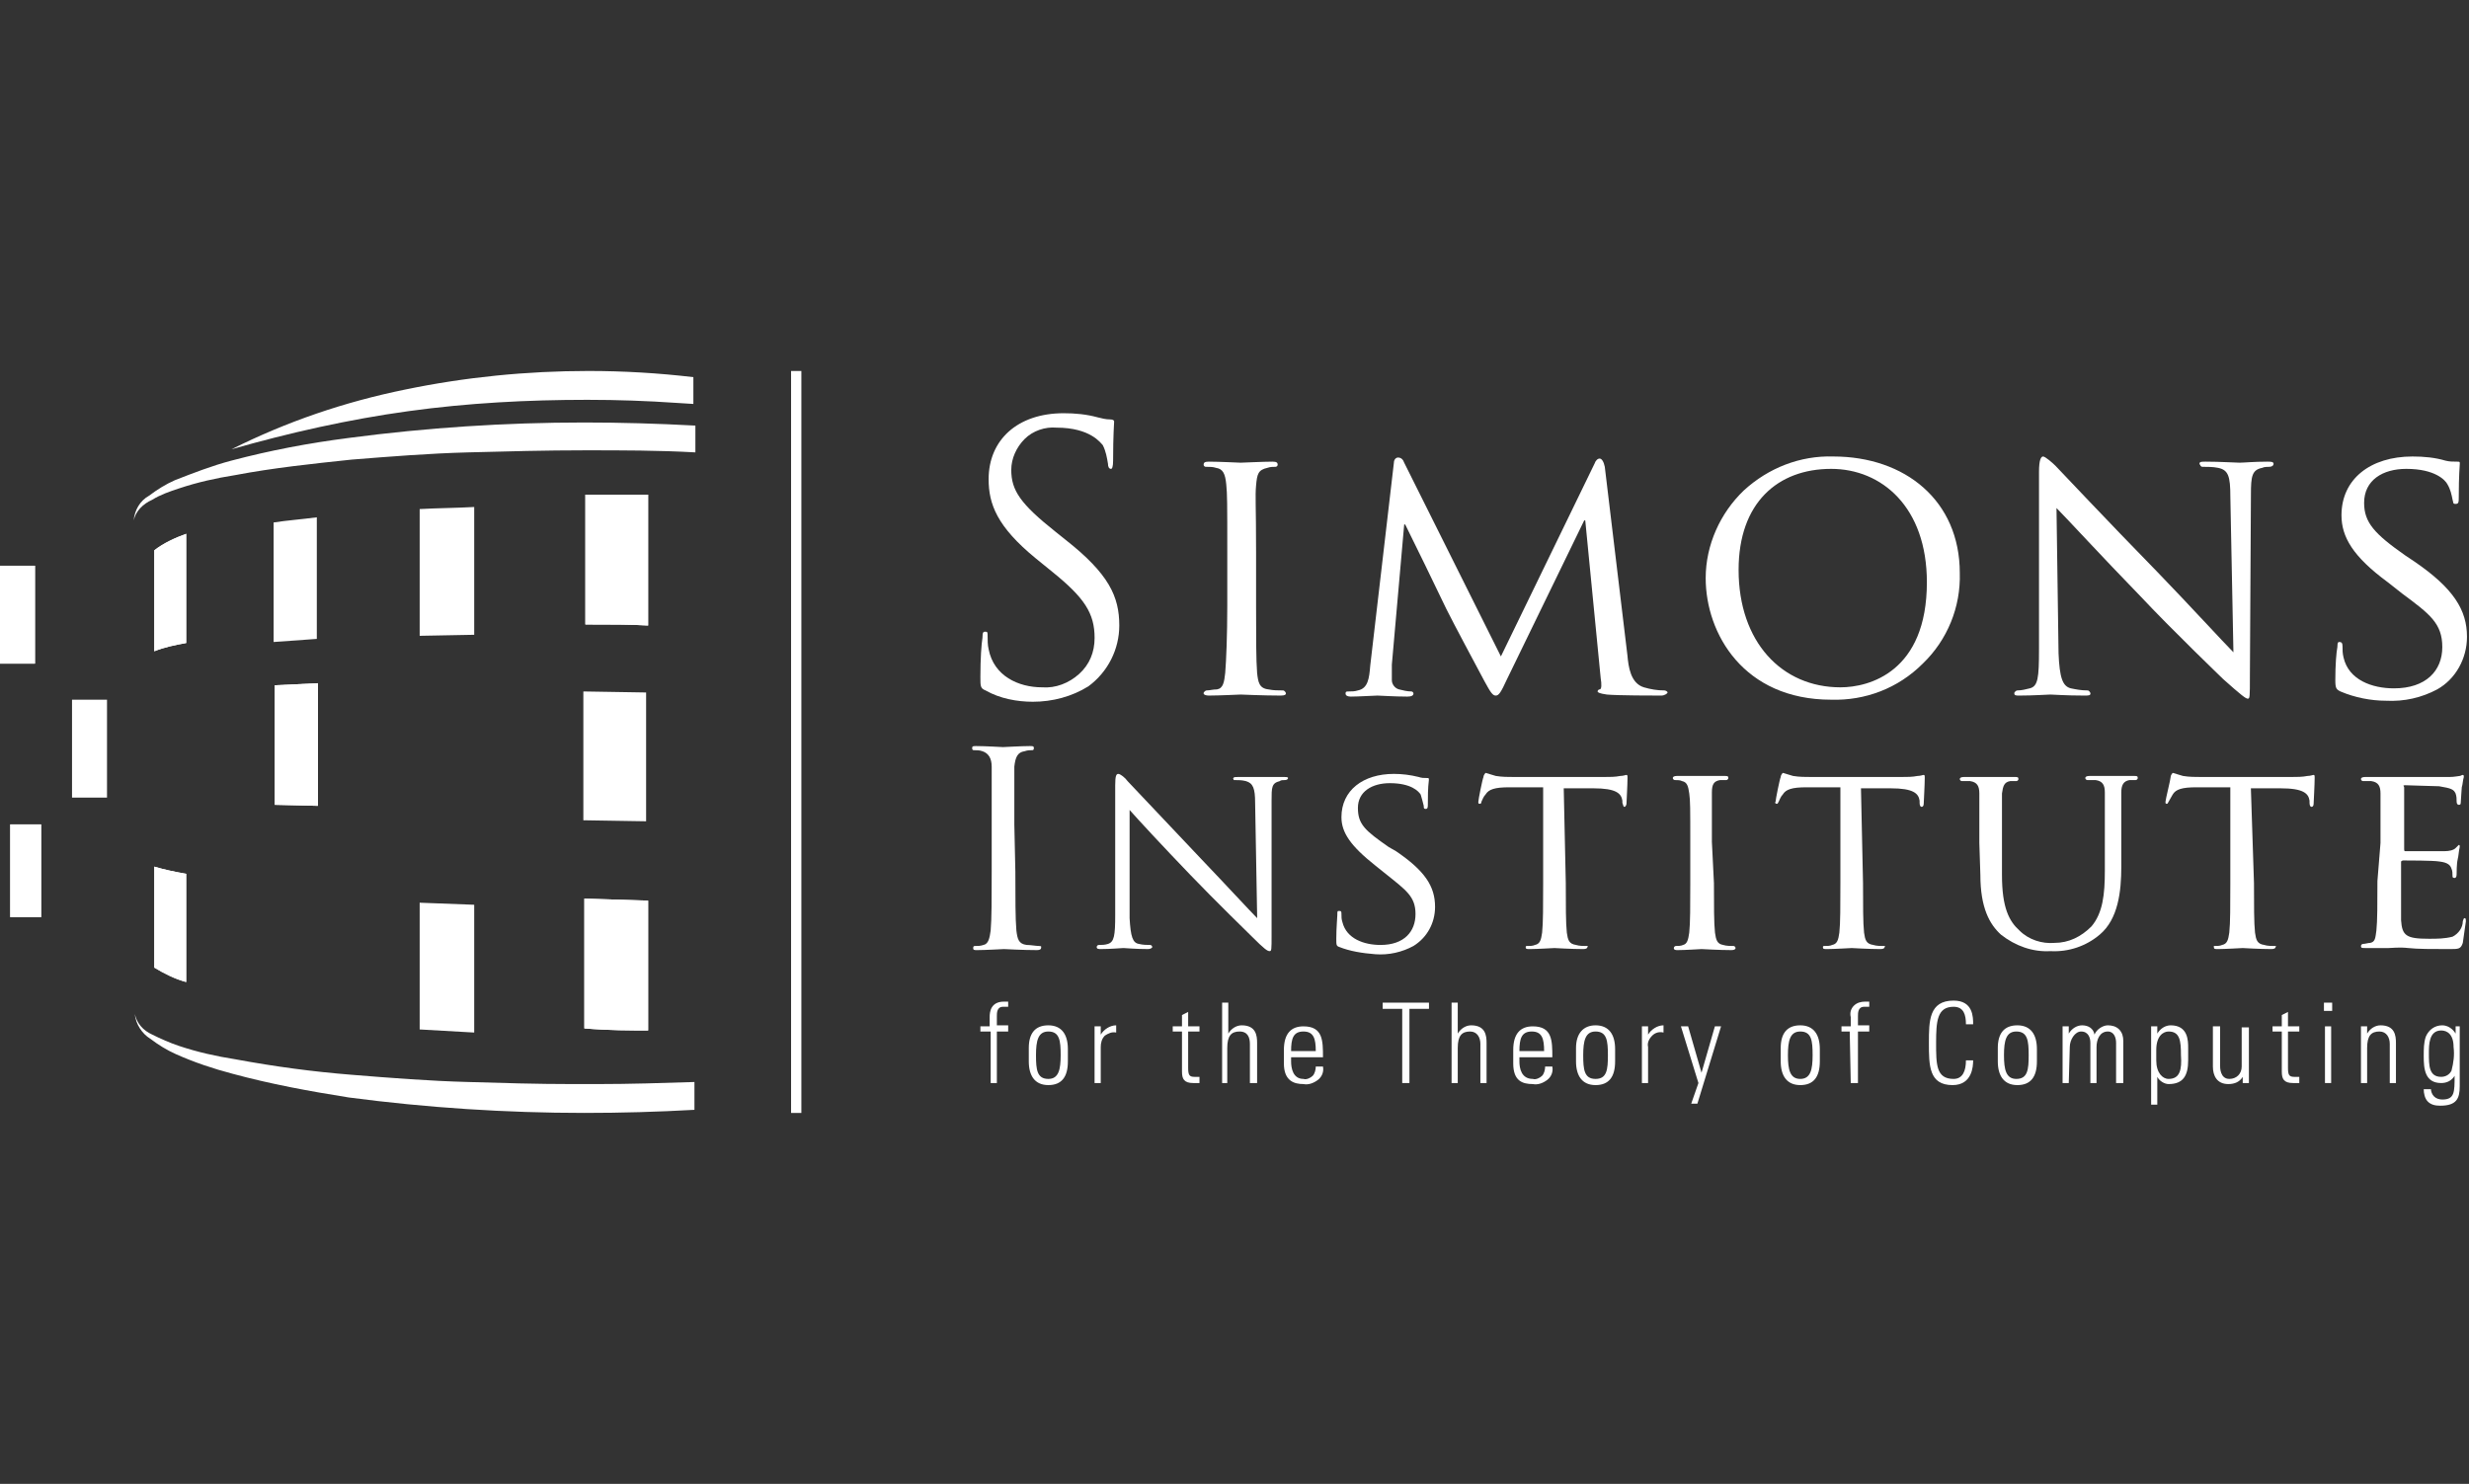 <svg width="173" height="104" viewBox="0 0 173 104" fill="none" xmlns="http://www.w3.org/2000/svg">
<rect x="0" y="0" width="173" height="104" fill="#333333" stroke="none"/>
<g clip-path="url(#clip0_2378_1003)">
<path d="M2.881 57.778H0.719V64.278H2.881V57.778Z" fill="white"/>
<path d="M10.812 38.567V45.645C11.533 45.356 12.254 45.211 13.047 45.067V37.411C12.254 37.7 11.461 38.061 10.812 38.567Z" fill="white"/>
<path d="M19.25 48.028V56.406L22.277 56.478V47.883L19.25 48.028Z" fill="white"/>
<path d="M10.812 60.739V67.817C11.533 68.25 12.254 68.611 13.047 68.828V61.244C12.254 61.1 11.533 60.956 10.812 60.739Z" fill="white"/>
<path d="M40.945 62.978V72.078C42.675 72.222 44.189 72.222 45.414 72.222V63.122L40.945 62.978Z" fill="white"/>
<path d="M45.413 34.667C44.187 34.667 42.673 34.667 41.016 34.667V43.767C42.746 43.767 44.259 43.767 45.413 43.839V34.667Z" fill="white"/>
<path d="M2.451 39.65H0V46.511H2.451V39.65Z" fill="white"/>
<path d="M2.881 57.778H0.719V64.278H2.881V57.778Z" fill="white"/>
<path d="M10.812 38.567V45.645C11.533 45.356 12.254 45.211 13.047 45.067V37.411C12.254 37.7 11.461 38.061 10.812 38.567Z" fill="white"/>
<path d="M19.25 48.028V56.406L22.277 56.478V47.883L19.25 48.028Z" fill="white"/>
<path d="M10.812 60.739V67.817C11.533 68.25 12.254 68.611 13.047 68.828V61.244C12.254 61.1 11.533 60.956 10.812 60.739Z" fill="white"/>
<path d="M40.945 62.978V72.078C42.675 72.222 44.189 72.222 45.414 72.222V63.122L40.945 62.978Z" fill="white"/>
<path d="M45.413 34.667C44.187 34.667 42.673 34.667 41.016 34.667V43.767C42.746 43.767 44.259 43.767 45.413 43.839V34.667Z" fill="white"/>
<path d="M56.151 26H55.43V78H56.151V26Z" fill="white"/>
<path d="M2.451 39.65H0V46.511H2.451V39.65Z" fill="white"/>
<path d="M40.946 75.978H40.081C37.63 75.978 35.251 75.906 32.8 75.833C30.061 75.761 27.322 75.544 24.655 75.328C21.916 75.111 19.249 74.75 16.509 74.244C15.14 74.028 13.842 73.739 12.545 73.305C11.896 73.089 11.247 72.8 10.671 72.511C10.022 72.222 9.589 71.717 9.445 71.067C9.517 71.789 9.95 72.439 10.527 72.8C11.103 73.233 11.68 73.594 12.329 73.883C13.626 74.461 14.924 74.894 16.293 75.255C18.96 75.978 21.7 76.483 24.439 76.917C29.917 77.639 35.467 78 40.946 78C43.541 78 46.064 77.928 48.659 77.783V75.833C46.424 75.906 44.117 75.978 41.883 75.978H40.946Z" fill="white"/>
<path d="M10.665 35.028C11.241 34.667 11.89 34.45 12.539 34.233C13.836 33.8 15.134 33.511 16.503 33.294C19.171 32.789 21.91 32.5 24.649 32.211C27.388 31.994 30.055 31.778 32.794 31.706C35.533 31.633 38.273 31.561 41.012 31.561C43.607 31.561 46.13 31.561 48.725 31.706V29.828C46.058 29.683 43.463 29.611 40.94 29.611C35.389 29.611 29.911 29.972 24.433 30.694C21.621 31.055 18.954 31.561 16.215 32.283C14.845 32.644 13.548 33.15 12.251 33.656C11.602 33.944 11.025 34.306 10.448 34.739C9.8 35.1 9.439 35.75 9.367 36.472C9.511 35.822 10.016 35.317 10.665 35.028Z" fill="white"/>
<path d="M41.232 26C36.907 26 32.582 26.433 28.401 27.3C24.148 28.167 20.111 29.539 16.219 31.489C20.255 30.333 24.436 29.394 28.617 28.817C32.798 28.239 36.979 28.022 41.16 28.022C43.25 28.022 45.34 28.094 47.431 28.239L48.584 28.311V26.433C46.133 26.144 43.682 26 41.232 26Z" fill="white"/>
<path d="M19.172 36.617V44.995L22.199 44.778V36.256C21.118 36.4 20.109 36.472 19.172 36.617Z" fill="white"/>
<path d="M29.406 35.678V44.561L33.227 44.489V35.533C31.929 35.606 30.704 35.606 29.406 35.678Z" fill="white"/>
<path d="M29.406 63.267V72.15L33.227 72.367V63.411L29.406 63.267Z" fill="white"/>
<path d="M7.498 49.039H5.047V55.9H7.498V49.039Z" fill="white"/>
<path d="M45.272 48.533L40.875 48.461V57.489L45.272 57.561V48.533Z" fill="white"/>
<path d="M69.056 48.389C68.695 48.245 68.695 48.1 68.695 47.45C68.695 46.15 68.767 45.139 68.84 44.706C68.84 44.272 68.912 44.272 69.056 44.272C69.2 44.272 69.2 44.344 69.2 44.561C69.2 44.85 69.2 45.211 69.272 45.5C69.632 47.378 71.362 48.172 73.02 48.172C73.957 48.245 74.894 47.883 75.615 47.233C76.336 46.583 76.697 45.717 76.697 44.706C76.697 42.972 75.976 41.889 73.741 40.083L72.588 39.145C69.849 36.906 69.272 35.317 69.272 33.583C69.272 30.839 71.29 28.961 74.534 28.961C75.327 28.961 76.12 29.033 76.913 29.25C77.201 29.322 77.49 29.395 77.778 29.395C77.994 29.395 78.066 29.467 78.066 29.539C78.066 29.683 77.994 30.478 77.994 32.283C77.994 32.717 77.922 32.861 77.85 32.861C77.706 32.861 77.634 32.717 77.634 32.5C77.562 32.067 77.49 31.633 77.273 31.2C77.129 31.056 76.408 29.972 74.029 29.972C73.237 29.9 72.372 30.189 71.795 30.767C71.218 31.345 70.858 32.139 70.858 32.933C70.858 34.378 71.507 35.317 73.957 37.267L74.678 37.844C77.706 40.228 78.427 41.817 78.427 43.839C78.427 45.5 77.634 47.089 76.264 48.1C75.111 48.822 73.741 49.183 72.372 49.183C71.29 49.183 70.065 48.967 69.056 48.389Z" fill="white"/>
<path d="M88.012 42.467C88.012 44.561 88.012 46.294 88.084 47.161C88.156 47.811 88.228 48.244 88.877 48.317C89.238 48.389 89.526 48.389 89.886 48.389C89.958 48.389 89.958 48.389 90.031 48.461C90.031 48.461 90.103 48.533 90.103 48.605C90.103 48.678 90.031 48.75 89.742 48.75C88.517 48.75 87.003 48.678 86.931 48.678C86.859 48.678 85.417 48.75 84.696 48.75C84.48 48.75 84.336 48.678 84.336 48.605C84.336 48.533 84.336 48.533 84.408 48.461C84.408 48.461 84.48 48.389 84.552 48.389C84.768 48.389 84.985 48.317 85.273 48.317C85.706 48.244 85.778 47.811 85.85 47.161C85.922 46.294 85.994 44.489 85.994 42.467V38.639C85.994 35.244 85.994 34.667 85.922 33.944C85.85 33.222 85.706 32.861 85.201 32.789C84.985 32.717 84.768 32.717 84.48 32.717C84.408 32.717 84.336 32.644 84.336 32.572C84.336 32.428 84.408 32.355 84.696 32.355C85.417 32.355 86.859 32.428 86.931 32.428C87.075 32.428 88.517 32.355 89.165 32.355C89.454 32.355 89.526 32.428 89.526 32.572C89.526 32.644 89.454 32.717 89.382 32.717C89.165 32.717 89.021 32.717 88.805 32.789C88.156 32.933 88.084 33.222 88.012 34.017C87.94 34.811 88.012 35.317 88.012 38.711V42.467Z" fill="white"/>
<path d="M114.032 45.933C114.104 46.728 114.248 47.883 115.185 48.172C115.69 48.317 116.122 48.389 116.627 48.389C116.699 48.389 116.843 48.461 116.843 48.533C116.843 48.605 116.627 48.75 116.411 48.75C115.906 48.75 113.383 48.75 112.59 48.678C112.086 48.605 111.942 48.533 111.942 48.461C111.942 48.389 112.014 48.317 112.086 48.317C112.23 48.317 112.23 47.956 112.158 47.522L111.077 36.472H111.005L105.598 47.594C105.166 48.533 105.022 48.75 104.805 48.75C104.589 48.75 104.445 48.533 104.012 47.739C103.436 46.656 101.922 43.839 101.345 42.683C100.697 41.311 98.895 37.628 98.462 36.761H98.39L97.525 46.583C97.525 46.944 97.525 47.306 97.525 47.667C97.525 47.956 97.741 48.244 98.03 48.317C98.318 48.389 98.606 48.461 98.895 48.461C98.967 48.461 99.039 48.533 99.039 48.605C99.039 48.75 98.895 48.822 98.606 48.822C97.741 48.822 96.66 48.75 96.516 48.75C96.3 48.75 95.218 48.822 94.642 48.822C94.425 48.822 94.281 48.75 94.281 48.605C94.281 48.461 94.353 48.461 94.498 48.461C94.714 48.461 94.93 48.461 95.146 48.389C95.867 48.244 95.939 47.522 96.011 46.656L97.669 32.428C97.669 32.211 97.813 32.067 97.957 32.067C98.174 32.067 98.318 32.211 98.39 32.428L105.166 46.005L111.725 32.5C111.797 32.283 111.942 32.139 112.086 32.139C112.23 32.139 112.374 32.355 112.446 32.717L114.032 45.933Z" fill="white"/>
<path fill-rule="evenodd" clip-rule="evenodd" d="M137.32 40.156C137.32 35.1 133.5 31.994 128.454 31.994C126.147 31.922 123.913 32.789 122.183 34.378C120.525 35.967 119.516 38.206 119.516 40.517C119.516 44.417 122.183 49.039 128.31 49.039C130.689 49.111 132.995 48.244 134.725 46.511C136.455 44.85 137.392 42.539 137.32 40.156ZM135.014 40.806C135.014 47.089 130.977 48.172 128.959 48.172C124.85 48.172 121.822 44.994 121.822 39.939C121.822 35.244 124.561 32.861 128.31 32.861C131.842 32.861 135.014 35.533 135.014 40.806Z" fill="white"/>
<path d="M144.24 45.789C144.312 47.522 144.529 48.1 145.105 48.244C145.466 48.317 145.826 48.389 146.259 48.389C146.331 48.389 146.331 48.389 146.403 48.461C146.403 48.461 146.475 48.533 146.475 48.605C146.475 48.75 146.331 48.75 146.042 48.75C144.745 48.75 143.88 48.678 143.664 48.678C143.447 48.678 142.51 48.75 141.501 48.75C141.285 48.75 141.141 48.75 141.141 48.605C141.141 48.533 141.141 48.533 141.213 48.461C141.213 48.461 141.285 48.389 141.357 48.389C141.645 48.389 141.934 48.317 142.222 48.244C142.799 48.1 142.871 47.522 142.871 45.5V33.078C142.871 32.211 143.015 31.994 143.159 31.994C143.303 31.994 143.808 32.428 144.024 32.644C144.24 32.861 147.628 36.472 151.16 40.083C153.395 42.394 155.774 44.994 156.494 45.717L156.278 34.811C156.278 33.367 156.134 32.933 155.413 32.789C155.053 32.717 154.692 32.717 154.332 32.717C154.26 32.717 154.26 32.717 154.188 32.644C154.188 32.572 154.116 32.572 154.116 32.5C154.116 32.355 154.26 32.355 154.548 32.355C155.557 32.355 156.639 32.428 156.927 32.428C157.215 32.428 157.936 32.355 158.873 32.355C159.089 32.355 159.306 32.355 159.306 32.5C159.306 32.644 159.161 32.717 159.017 32.717C158.873 32.717 158.657 32.717 158.513 32.789C157.792 32.933 157.72 33.367 157.72 34.667L157.648 47.378C157.648 48.822 157.648 48.967 157.504 48.967C157.359 48.967 157.071 48.75 155.774 47.594C155.557 47.378 152.241 44.2 149.935 41.744C147.268 39 144.817 36.328 144.096 35.605L144.24 45.789Z" fill="white"/>
<path d="M163.993 48.461C163.705 48.317 163.633 48.244 163.633 47.667C163.633 46.583 163.705 45.717 163.777 45.355C163.777 44.994 163.849 44.994 163.921 44.994C164.065 44.994 164.137 45.067 164.137 45.283C164.137 45.572 164.137 45.789 164.209 46.078C164.57 47.667 166.228 48.244 167.742 48.244C169.976 48.244 171.129 47.017 171.129 45.355C171.129 43.694 170.264 43.044 168.318 41.6L167.309 40.806C164.858 39 164.065 37.628 164.065 36.111C164.065 33.583 166.084 31.994 169.039 31.994C169.832 31.994 170.625 32.067 171.346 32.283C171.634 32.355 171.85 32.355 172.139 32.355C172.355 32.355 172.355 32.355 172.355 32.5C172.355 32.644 172.283 33.294 172.283 34.811C172.283 35.172 172.283 35.317 172.067 35.317C171.85 35.317 171.922 35.244 171.85 35.028C171.778 34.667 171.706 34.306 171.49 33.944C171.346 33.656 170.625 32.861 168.607 32.861C166.949 32.861 165.651 33.656 165.651 35.244C165.651 36.617 166.372 37.411 168.534 38.928L169.183 39.361C171.922 41.239 172.859 42.755 172.859 44.633C172.859 46.15 172.067 47.594 170.769 48.317C169.688 48.894 168.462 49.183 167.165 49.111C166.156 49.111 165.002 48.894 163.993 48.461Z" fill="white"/>
<path d="M71.145 61.1C71.145 62.906 71.145 64.422 71.217 65.217C71.289 65.794 71.361 66.156 71.938 66.228C72.226 66.228 72.586 66.3 72.803 66.3C73.019 66.3 72.947 66.372 72.947 66.444C72.947 66.517 72.875 66.589 72.658 66.589C71.649 66.589 70.424 66.517 70.352 66.517C70.28 66.517 69.054 66.589 68.478 66.589C68.261 66.589 68.189 66.589 68.189 66.444C68.189 66.3 68.261 66.3 68.333 66.3C68.55 66.3 68.694 66.3 68.91 66.228C69.27 66.156 69.343 65.722 69.415 65.217C69.487 64.422 69.487 62.906 69.487 61.1V57.778C69.487 54.817 69.487 54.311 69.487 53.733C69.487 53.156 69.27 52.794 68.838 52.65C68.622 52.578 68.478 52.578 68.261 52.578C68.189 52.578 68.117 52.578 68.117 52.433C68.117 52.289 68.189 52.289 68.406 52.289C69.054 52.289 70.208 52.361 70.28 52.361C70.352 52.361 71.577 52.289 72.154 52.289C72.37 52.289 72.442 52.289 72.442 52.433C72.442 52.578 72.37 52.578 72.298 52.578C72.154 52.578 72.01 52.578 71.793 52.65C71.289 52.722 71.145 53.083 71.073 53.733C71.073 54.383 71.073 54.889 71.073 57.778L71.145 61.1Z" fill="white"/>
<path d="M79.15 64.35C79.222 65.65 79.367 66.083 79.799 66.155C80.088 66.228 80.376 66.228 80.592 66.228C80.664 66.228 80.736 66.3 80.736 66.372C80.736 66.444 80.592 66.516 80.448 66.516C79.511 66.516 78.862 66.444 78.718 66.444C78.574 66.444 77.853 66.516 77.132 66.516C76.988 66.516 76.844 66.516 76.844 66.372C76.844 66.3 76.916 66.228 76.988 66.228C77.204 66.228 77.42 66.228 77.637 66.155C78.069 66.011 78.141 65.578 78.141 64.133V55.033C78.141 54.383 78.213 54.239 78.358 54.239C78.502 54.239 78.862 54.528 79.006 54.744C79.15 54.889 81.673 57.561 84.196 60.233C85.854 61.967 87.584 63.844 88.089 64.35L87.945 56.261C87.945 55.25 87.8 54.889 87.296 54.744C87.007 54.672 86.791 54.672 86.503 54.672C86.431 54.672 86.431 54.672 86.431 54.6C86.431 54.6 86.359 54.528 86.431 54.528C86.431 54.455 86.575 54.455 86.791 54.455C87.512 54.455 88.305 54.455 88.521 54.455C88.737 54.455 89.242 54.455 89.963 54.455C90.107 54.455 90.251 54.455 90.251 54.528C90.251 54.6 90.179 54.672 90.035 54.672C89.891 54.672 89.747 54.672 89.675 54.744C89.098 54.889 89.098 55.178 89.098 56.117V65.505C89.098 66.589 89.098 66.661 88.954 66.661C88.81 66.661 88.593 66.516 87.728 65.65C87.584 65.505 85.133 63.122 83.403 61.316C81.457 59.294 79.655 57.344 79.15 56.767V64.35Z" fill="white"/>
<path d="M93.849 66.372C93.633 66.3 93.633 66.228 93.633 65.794C93.633 65 93.705 64.35 93.705 64.133C93.705 63.844 93.705 63.844 93.849 63.844C93.993 63.844 93.993 63.916 93.993 64.061C93.993 64.278 93.993 64.422 94.065 64.639C94.354 65.794 95.579 66.228 96.732 66.228C98.39 66.228 99.183 65.289 99.183 64.061C99.183 62.833 98.534 62.4 97.093 61.244L96.372 60.666C94.642 59.294 93.993 58.355 93.993 57.272C93.993 55.394 95.507 54.239 97.669 54.239C98.246 54.239 98.823 54.311 99.4 54.455C99.616 54.528 99.76 54.528 99.976 54.528C100.12 54.528 100.12 54.528 100.12 54.672C100.048 55.25 100.048 55.828 100.048 56.333C100.048 56.55 100.048 56.694 99.904 56.694C99.76 56.694 99.76 56.622 99.76 56.478C99.688 56.189 99.616 55.9 99.544 55.683C99.4 55.467 98.895 54.889 97.381 54.889C96.156 54.889 95.147 55.467 95.147 56.622C95.147 57.778 95.651 58.211 97.309 59.367L97.814 59.655C99.832 61.028 100.553 62.111 100.553 63.555C100.553 64.711 99.976 65.722 99.039 66.3C98.246 66.733 97.309 66.95 96.372 66.878C95.435 66.805 94.57 66.661 93.849 66.372Z" fill="white"/>
<path d="M109.713 61.895C109.713 63.411 109.713 64.711 109.785 65.361C109.857 65.867 109.929 66.156 110.434 66.228C110.65 66.3 110.938 66.3 111.155 66.3C111.227 66.3 111.227 66.3 111.227 66.3C111.227 66.3 111.299 66.372 111.227 66.372C111.227 66.445 111.155 66.517 110.938 66.517C110.073 66.517 108.992 66.445 108.92 66.445C108.848 66.445 107.695 66.517 107.19 66.517C106.974 66.517 106.902 66.517 106.902 66.372C106.902 66.372 106.902 66.3 106.974 66.3H107.046C107.19 66.3 107.406 66.3 107.551 66.228C107.911 66.156 107.983 65.867 108.055 65.361C108.127 64.711 108.127 63.411 108.127 61.895V55.178H105.748C104.739 55.178 104.307 55.322 104.091 55.683C103.946 55.828 103.874 56.044 103.802 56.189C103.802 56.333 103.73 56.333 103.658 56.333C103.658 56.333 103.586 56.333 103.586 56.261V56.189C103.586 56.044 103.874 54.6 103.946 54.456C103.946 54.311 104.091 54.167 104.091 54.167C104.307 54.239 104.595 54.311 104.811 54.383C105.244 54.456 105.676 54.456 106.109 54.456H112.38C112.813 54.456 113.173 54.456 113.533 54.383C113.75 54.383 113.894 54.311 113.966 54.311C114.038 54.311 114.038 54.383 114.038 54.528C114.038 55.033 113.966 56.189 113.966 56.333C113.966 56.406 113.894 56.55 113.822 56.55C113.75 56.55 113.75 56.478 113.678 56.261V56.117C113.606 55.611 113.245 55.25 111.659 55.25H109.569L109.713 61.895Z" fill="white"/>
<path d="M120.094 61.894C120.094 63.411 120.094 64.711 120.166 65.361C120.238 65.867 120.311 66.156 120.743 66.228C120.959 66.3 121.248 66.3 121.464 66.3C121.536 66.3 121.608 66.372 121.608 66.444C121.608 66.517 121.536 66.589 121.32 66.589C120.455 66.589 119.301 66.517 119.229 66.517C119.157 66.517 118.076 66.589 117.571 66.589C117.427 66.589 117.283 66.589 117.283 66.444C117.283 66.372 117.355 66.3 117.427 66.3C117.571 66.3 117.788 66.3 117.932 66.228C118.22 66.156 118.292 65.867 118.364 65.361C118.436 64.711 118.436 63.411 118.436 61.894V59.078C118.436 56.622 118.436 56.117 118.364 55.611C118.292 55.105 118.22 54.817 117.86 54.744C117.716 54.672 117.571 54.672 117.355 54.672C117.283 54.672 117.211 54.6 117.211 54.528C117.211 54.456 117.283 54.383 117.499 54.383C118.076 54.383 119.085 54.383 119.157 54.383C119.229 54.383 120.311 54.383 120.815 54.383C121.031 54.383 121.103 54.383 121.103 54.528C121.103 54.6 121.031 54.672 120.959 54.672C120.815 54.672 120.671 54.672 120.527 54.672C120.094 54.744 119.95 54.961 119.95 55.539C119.95 56.117 119.95 56.478 119.95 59.005L120.094 61.894Z" fill="white"/>
<path d="M130.54 61.895C130.54 63.411 130.54 64.711 130.612 65.361C130.684 65.867 130.756 66.156 131.261 66.228C131.477 66.3 131.765 66.3 131.981 66.3C132.054 66.3 132.053 66.3 132.053 66.3C132.053 66.3 132.126 66.372 132.053 66.372C132.053 66.445 131.981 66.517 131.765 66.517C130.9 66.517 129.819 66.445 129.747 66.445C129.675 66.445 128.521 66.517 128.017 66.517C127.801 66.517 127.728 66.517 127.728 66.372C127.728 66.372 127.729 66.3 127.801 66.3H127.873C128.017 66.3 128.233 66.3 128.377 66.228C128.738 66.156 128.81 65.867 128.882 65.361C128.954 64.711 128.954 63.411 128.954 61.895V55.178H126.575C125.566 55.178 125.134 55.322 124.917 55.683C124.773 55.828 124.701 56.044 124.629 56.189C124.557 56.333 124.557 56.333 124.485 56.333C124.413 56.333 124.341 56.261 124.413 56.189C124.413 56.044 124.701 54.6 124.773 54.456C124.773 54.311 124.917 54.167 124.917 54.167C125.134 54.239 125.422 54.311 125.638 54.383C126.071 54.456 126.503 54.456 126.936 54.456H133.207C133.639 54.456 134 54.456 134.36 54.383C134.576 54.383 134.721 54.311 134.793 54.311C134.865 54.311 134.865 54.383 134.865 54.528C134.865 55.033 134.793 56.189 134.793 56.333C134.793 56.478 134.721 56.55 134.649 56.55C134.576 56.55 134.504 56.478 134.504 56.261V56.117C134.432 55.611 134.072 55.25 132.486 55.25H130.396L130.54 61.895Z" fill="white"/>
<path d="M138.69 59.078C138.69 56.622 138.69 56.117 138.69 55.611C138.69 55.105 138.546 54.817 138.041 54.744C137.897 54.744 137.609 54.744 137.464 54.744C137.392 54.744 137.32 54.672 137.32 54.6C137.32 54.528 137.392 54.456 137.609 54.456C138.329 54.456 139.339 54.456 139.483 54.456C139.627 54.456 140.636 54.456 141.141 54.456C141.357 54.456 141.429 54.456 141.429 54.6C141.429 54.672 141.357 54.744 141.285 54.744C141.141 54.744 140.997 54.744 140.852 54.744C140.42 54.817 140.348 55.105 140.276 55.611C140.276 56.117 140.276 56.55 140.276 59.078V61.317C140.276 63.628 140.78 64.567 141.501 65.217C142.15 65.867 143.087 66.156 143.952 66.083C144.961 66.083 145.826 65.65 146.547 64.928C147.34 63.989 147.484 62.689 147.484 61.028V59.005C147.484 56.55 147.484 56.044 147.484 55.539C147.484 55.033 147.34 54.744 146.835 54.672C146.691 54.672 146.403 54.672 146.259 54.672C146.187 54.672 146.114 54.6 146.114 54.528C146.114 54.456 146.187 54.383 146.403 54.383C147.124 54.383 148.061 54.383 148.133 54.383C148.205 54.383 148.998 54.383 149.502 54.383C149.719 54.383 149.791 54.383 149.791 54.528C149.791 54.6 149.719 54.672 149.647 54.672C149.502 54.672 149.358 54.672 149.214 54.672C148.782 54.744 148.637 55.033 148.637 55.539C148.637 56.044 148.637 56.478 148.637 59.005V60.739C148.637 62.472 148.421 64.422 147.124 65.505C146.187 66.3 144.961 66.733 143.664 66.661C142.438 66.733 141.213 66.3 140.204 65.505C139.411 64.783 138.762 63.628 138.762 61.317L138.69 59.078Z" fill="white"/>
<path d="M157.934 61.895C157.934 63.411 157.934 64.711 158.006 65.361C158.078 65.867 158.15 66.156 158.654 66.228C158.871 66.3 159.159 66.3 159.375 66.3C159.447 66.3 159.447 66.3 159.447 66.3C159.447 66.3 159.519 66.372 159.447 66.372C159.447 66.445 159.375 66.517 159.159 66.517C158.294 66.517 157.213 66.445 157.141 66.445C157.069 66.445 155.915 66.517 155.411 66.517C155.194 66.517 155.122 66.517 155.122 66.372V66.3H155.194C155.339 66.3 155.555 66.3 155.699 66.228C156.059 66.156 156.131 65.867 156.204 65.361C156.276 64.711 156.276 63.411 156.276 61.895V55.178H153.897C152.888 55.178 152.455 55.322 152.239 55.683C152.167 55.828 152.023 56.044 151.951 56.189C151.879 56.333 151.879 56.333 151.806 56.333C151.806 56.333 151.734 56.333 151.734 56.261V56.189C151.734 56.044 152.095 54.6 152.095 54.456C152.095 54.311 152.239 54.167 152.239 54.167C152.455 54.239 152.744 54.311 152.96 54.383C153.392 54.456 153.825 54.456 154.257 54.456H160.529C160.961 54.456 161.321 54.456 161.682 54.383C161.898 54.383 162.042 54.311 162.114 54.311C162.186 54.311 162.186 54.383 162.186 54.528C162.186 55.033 162.114 56.189 162.114 56.333C162.114 56.478 162.042 56.55 161.97 56.55C161.898 56.55 161.826 56.478 161.826 56.261V56.117C161.754 55.611 161.394 55.25 159.808 55.25H157.717L157.934 61.895Z" fill="white"/>
<path d="M166.799 59.078C166.799 56.622 166.799 56.117 166.799 55.611C166.799 55.105 166.655 54.817 166.151 54.744C166.006 54.744 165.718 54.744 165.574 54.744C165.502 54.744 165.43 54.672 165.43 54.6C165.43 54.528 165.502 54.456 165.718 54.456C166.439 54.456 167.52 54.456 167.664 54.456C167.736 54.456 171.268 54.456 171.629 54.456C171.989 54.456 172.278 54.383 172.35 54.383C172.422 54.383 172.494 54.311 172.566 54.311C172.638 54.311 172.638 54.383 172.638 54.456C172.566 54.672 172.566 54.961 172.494 55.178C172.494 55.322 172.422 56.044 172.422 56.261C172.422 56.406 172.35 56.406 172.278 56.406C172.206 56.406 172.133 56.333 172.133 56.189C172.133 55.972 172.133 55.828 172.061 55.611C171.917 55.322 171.773 55.25 170.908 55.105C170.62 55.105 168.673 55.033 168.529 55.033C168.313 55.033 168.457 55.105 168.457 55.178V59.511C168.457 59.583 168.457 59.656 168.529 59.656C168.601 59.656 170.908 59.656 171.268 59.656C171.629 59.656 171.917 59.583 172.061 59.439C172.206 59.294 172.278 59.222 172.278 59.222C172.35 59.222 172.35 59.222 172.35 59.367C172.278 59.656 172.278 59.944 172.206 60.233C172.133 60.522 172.133 61.172 172.133 61.244C172.133 61.317 172.133 61.533 171.989 61.533C171.845 61.533 171.845 61.461 171.845 61.389C171.845 61.244 171.845 61.028 171.773 60.883C171.701 60.667 171.557 60.45 170.908 60.378C170.476 60.306 168.673 60.306 168.385 60.306C168.313 60.306 168.241 60.378 168.241 60.378V61.75C168.241 62.328 168.241 64.133 168.241 64.494C168.313 65.578 168.601 65.794 170.187 65.794C170.764 65.794 171.268 65.794 171.845 65.65C172.278 65.433 172.566 65 172.566 64.567C172.638 64.35 172.638 64.35 172.71 64.35C172.782 64.35 172.782 64.494 172.782 64.567C172.71 65.072 172.638 65.578 172.566 66.083C172.422 66.517 172.278 66.517 171.629 66.517C170.403 66.517 169.394 66.517 168.746 66.444C168.097 66.372 167.592 66.444 167.376 66.444C167.376 66.444 167.016 66.444 166.655 66.444C166.295 66.444 165.934 66.444 165.718 66.444C165.502 66.444 165.43 66.444 165.43 66.3C165.43 66.228 165.502 66.156 165.574 66.156C165.718 66.156 165.934 66.083 166.078 66.083C166.439 66.011 166.439 65.722 166.511 65.217C166.583 64.567 166.583 63.267 166.583 61.75L166.799 59.078Z" fill="white"/>
<path d="M69.344 72.294H68.695V71.933H69.344V71.283C69.344 70.922 69.416 70.2 70.353 70.2C70.425 70.2 70.57 70.2 70.642 70.2V70.561H70.281C69.849 70.561 69.849 70.995 69.849 71.211V71.861H70.642V72.294H69.849V75.906H69.416V72.294H69.344Z" fill="white"/>
<path fill-rule="evenodd" clip-rule="evenodd" d="M72.086 73.45V74.389C72.086 75.4 72.518 76.05 73.456 76.05C74.393 76.05 74.825 75.472 74.825 74.389V73.522C74.825 72.511 74.393 71.861 73.456 71.861C72.518 71.861 72.086 72.439 72.086 73.45ZM73.456 75.617C72.663 75.617 72.591 74.967 72.591 73.956C72.591 72.944 72.735 72.294 73.456 72.294C74.248 72.294 74.32 72.944 74.32 73.956C74.32 74.967 74.176 75.617 73.456 75.617Z" fill="white"/>
<path d="M77.128 72.511C77.344 72.15 77.777 71.861 78.209 71.861V72.367C77.921 72.294 77.632 72.439 77.416 72.583C77.2 72.8 77.128 73.089 77.128 73.378V75.906H76.695V71.933H77.128V72.511Z" fill="white"/>
<path d="M82.172 72.294V71.933H82.821V71.139L83.253 70.922V71.933H84.046V72.294H83.253V74.822C83.253 75.328 83.325 75.472 83.686 75.472H84.046V75.906C83.902 75.906 83.758 75.906 83.614 75.906C82.965 75.906 82.821 75.617 82.821 75.111V72.294H82.172Z" fill="white"/>
<path d="M85.633 75.906V70.272H86.065V72.439C86.282 72.078 86.642 71.861 87.002 71.861C88.012 71.861 88.084 72.583 88.084 73.089V75.906H87.579V73.161C87.579 72.728 87.435 72.294 86.858 72.294C86.282 72.294 85.993 72.583 85.993 73.45V75.906H85.633Z" fill="white"/>
<path fill-rule="evenodd" clip-rule="evenodd" d="M90.466 74.389V74.1H92.7C92.7 72.945 92.7 71.933 91.331 71.933C90.466 71.933 89.961 72.439 89.961 73.594V74.533C89.961 75.761 90.682 75.978 91.331 75.978C91.691 76.05 92.051 75.906 92.34 75.689C92.628 75.472 92.772 75.111 92.7 74.75H92.195C92.195 74.967 92.123 75.256 91.979 75.4C91.835 75.544 91.547 75.689 91.331 75.617C90.61 75.617 90.466 74.894 90.466 74.389ZM91.331 72.294C92.051 72.294 92.195 72.8 92.195 73.667H90.466C90.466 72.8 90.61 72.294 91.331 72.294Z" fill="white"/>
<path d="M98.252 70.706H96.883V70.272H100.127V70.706H98.757V75.906H98.252V70.706Z" fill="white"/>
<path d="M101.711 75.906V70.272H102.143V72.439C102.36 72.078 102.72 71.861 103.081 71.861C104.09 71.861 104.162 72.583 104.162 73.089V75.906H103.729V73.161C103.729 72.728 103.513 72.294 103.008 72.294C102.432 72.294 102.143 72.583 102.143 73.45V75.906H101.711Z" fill="white"/>
<path fill-rule="evenodd" clip-rule="evenodd" d="M106.464 74.389V74.1H108.77C108.77 72.945 108.77 71.933 107.401 71.933C106.536 71.933 106.031 72.439 106.031 73.594V74.533C106.031 75.761 106.68 75.978 107.401 75.978C107.761 76.05 108.122 75.906 108.41 75.689C108.698 75.472 108.842 75.111 108.77 74.75H108.266C108.266 74.967 108.194 75.256 108.05 75.4C107.905 75.544 107.617 75.689 107.401 75.617C106.608 75.617 106.464 74.894 106.464 74.389ZM107.329 72.294C108.05 72.294 108.194 72.8 108.194 73.667H106.464C106.464 72.8 106.608 72.294 107.329 72.294Z" fill="white"/>
<path fill-rule="evenodd" clip-rule="evenodd" d="M110.43 73.45V74.389C110.43 75.4 110.862 76.05 111.799 76.05C112.736 76.05 113.169 75.472 113.169 74.389V73.522C113.169 72.511 112.736 71.861 111.799 71.861C110.934 71.861 110.43 72.439 110.43 73.45ZM111.799 75.617C111.006 75.617 110.934 74.967 110.934 73.956C110.934 72.944 111.078 72.294 111.799 72.294C112.592 72.294 112.664 72.944 112.664 73.956C112.664 74.967 112.592 75.617 111.799 75.617Z" fill="white"/>
<path d="M115.479 72.511C115.696 72.15 116.128 71.861 116.561 71.861V72.367C116.272 72.294 115.984 72.367 115.768 72.583C115.551 72.8 115.407 73.089 115.479 73.378V75.906H115.047V71.933H115.479V72.511Z" fill="white"/>
<path d="M119.007 75.906L117.781 71.933H118.286L119.223 75.183L120.16 71.933H120.593L118.935 77.35H118.502L119.007 75.906Z" fill="white"/>
<path fill-rule="evenodd" clip-rule="evenodd" d="M124.773 73.45V74.389C124.773 75.4 125.206 76.05 126.143 76.05C127.08 76.05 127.513 75.472 127.513 74.389V73.522C127.513 72.511 127.08 71.861 126.143 71.861C125.206 71.861 124.773 72.439 124.773 73.45ZM126.143 75.617C125.422 75.617 125.278 74.967 125.278 73.956C125.278 72.944 125.422 72.294 126.143 72.294C126.936 72.294 127.008 72.944 127.008 73.956C127.008 74.967 126.864 75.617 126.143 75.617Z" fill="white"/>
<path d="M129.608 72.294H129.031V71.933H129.68V71.283C129.608 70.994 129.68 70.706 129.896 70.489C130.112 70.272 130.401 70.2 130.689 70.2C130.761 70.2 130.833 70.2 130.977 70.2V70.561H130.617C130.185 70.561 130.185 70.994 130.185 71.211V71.861H130.977V72.294H130.185V75.906H129.68L129.608 72.294Z" fill="white"/>
<path d="M135.156 73.089C135.156 71.572 135.156 70.128 136.886 70.128C138.256 70.128 138.256 71.283 138.256 71.789H137.751C137.751 71.139 137.607 70.561 136.886 70.561C135.733 70.561 135.661 71.572 135.661 73.089C135.661 74.606 135.661 75.617 136.886 75.617C137.535 75.617 137.751 75.039 137.751 74.317H138.256C138.256 74.75 138.184 76.05 136.814 76.05C135.156 76.05 135.156 74.678 135.156 73.089Z" fill="white"/>
<path fill-rule="evenodd" clip-rule="evenodd" d="M139.984 73.45V74.389C139.984 75.4 140.417 76.05 141.354 76.05C142.291 76.05 142.724 75.472 142.724 74.389V73.522C142.724 72.511 142.291 71.861 141.354 71.861C140.417 71.861 139.984 72.439 139.984 73.45ZM141.282 75.617C140.561 75.617 140.417 74.967 140.417 73.956C140.417 72.944 140.561 72.294 141.282 72.294C142.075 72.294 142.147 72.944 142.147 73.956C142.147 74.967 142.075 75.617 141.282 75.617Z" fill="white"/>
<path d="M144.956 75.906H144.523V71.933H144.956V72.439C145.172 72.078 145.533 71.861 145.893 71.861C146.326 71.861 146.686 72.078 146.758 72.511C146.902 72.15 147.335 71.861 147.695 71.861C147.983 71.861 148.272 71.933 148.488 72.15C148.704 72.367 148.776 72.656 148.776 72.944V75.906H148.272V73.089C148.272 72.728 148.128 72.294 147.695 72.294C147.118 72.294 146.902 72.872 146.902 73.378V75.906H146.47V73.089C146.47 72.728 146.326 72.294 145.821 72.294C145.388 72.294 145.028 72.872 145.028 73.378L144.956 75.906Z" fill="white"/>
<path fill-rule="evenodd" clip-rule="evenodd" d="M152.096 71.861C151.736 71.861 151.375 72.078 151.159 72.439V71.933H150.727V77.422H151.159V75.472C151.303 75.761 151.664 75.978 151.952 75.978C152.961 75.978 153.322 75.4 153.322 74.317V73.45C153.322 72.944 153.322 71.861 152.096 71.861ZM151.952 75.617C151.519 75.617 151.087 75.183 151.087 74.317V73.594C151.087 72.583 151.592 72.294 151.952 72.294C152.745 72.294 152.817 72.944 152.817 73.956C152.889 74.967 152.745 75.617 151.952 75.617Z" fill="white"/>
<path d="M157.578 71.933V75.906H157.145V75.472C156.929 75.833 156.568 75.978 156.136 75.978C155.343 75.978 155.055 75.4 155.055 74.75V71.933H155.559V74.678C155.559 74.822 155.559 75.617 156.208 75.617C156.713 75.617 157.073 75.256 157.073 74.75V72.006H157.578V71.933Z" fill="white"/>
<path d="M159.234 72.294V71.933H159.883V71.139L160.316 70.922V71.933H161.109V72.294H160.316V74.822C160.316 75.328 160.388 75.472 160.748 75.472H161.109V75.906C160.964 75.906 160.82 75.906 160.676 75.906C160.027 75.906 159.883 75.617 159.883 75.111V72.294H159.234Z" fill="white"/>
<path fill-rule="evenodd" clip-rule="evenodd" d="M163.413 70.272H162.836V70.85H163.413V70.272ZM163.341 71.933H162.908V75.906H163.341V71.933Z" fill="white"/>
<path d="M165.862 75.906H165.43V71.933H165.862V72.439C166.078 72.078 166.439 71.861 166.799 71.861C167.808 71.861 167.881 72.583 167.881 73.089V75.906H167.448V73.161C167.448 72.728 167.232 72.294 166.727 72.294C166.151 72.294 165.862 72.583 165.862 73.45V75.906Z" fill="white"/>
<path fill-rule="evenodd" clip-rule="evenodd" d="M172.423 71.933H172.063V72.439C171.846 72.078 171.486 71.861 171.126 71.861C170.621 71.861 170.189 72.15 169.972 72.656C169.828 73.089 169.828 73.522 169.828 74.028C169.828 74.894 169.9 75.906 171.054 75.906C171.414 75.906 171.774 75.761 171.991 75.4C171.991 76.555 171.991 77.061 171.126 77.061C170.909 77.061 170.693 76.989 170.549 76.844C170.405 76.7 170.333 76.483 170.333 76.339H169.828C169.828 76.628 169.9 76.989 170.116 77.206C170.333 77.422 170.621 77.494 170.981 77.494C172.135 77.494 172.351 76.989 172.351 76.122V72.8V71.933H172.423ZM171.054 75.472C170.189 75.472 170.189 74.678 170.189 73.811C170.189 73.233 170.189 72.222 171.054 72.222C171.486 72.222 171.919 72.511 171.919 73.378C171.991 73.956 171.919 74.461 171.774 75.039C171.63 75.328 171.342 75.472 171.054 75.472Z" fill="white"/>
</g>
<defs>
<clipPath id="clip0_2378_1003">
<rect width="173" height="52" fill="white" transform="translate(0 26)"/>
</clipPath>
</defs>
</svg>
